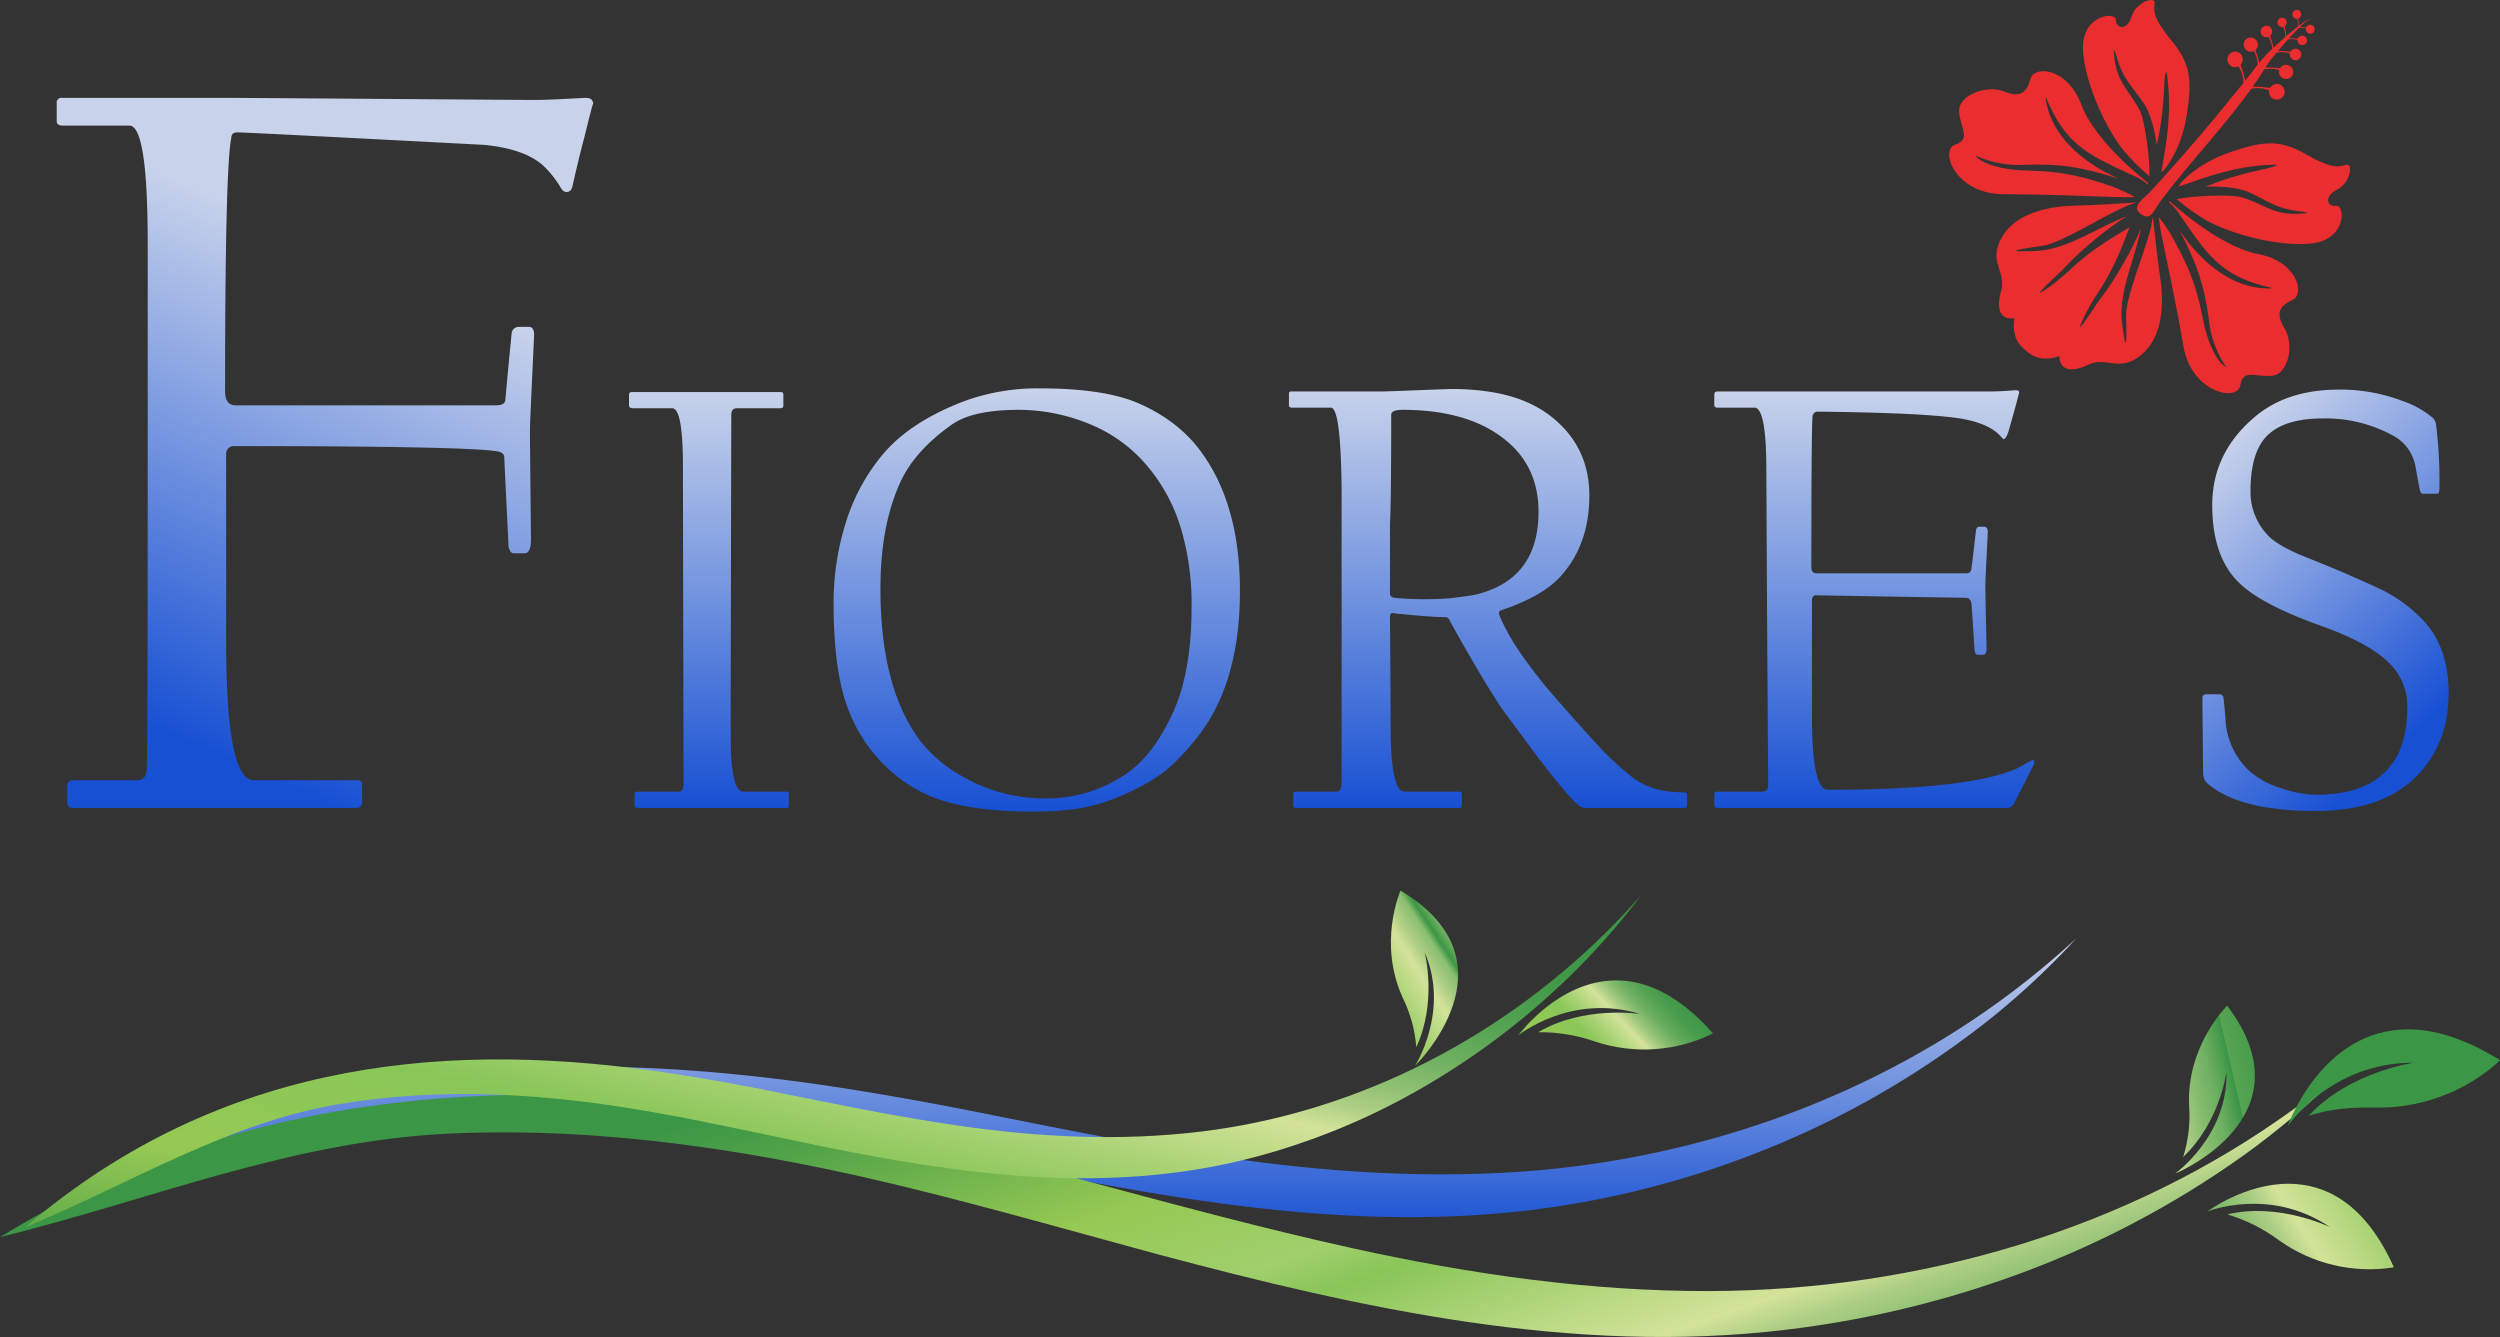 <svg xmlns="http://www.w3.org/2000/svg" xmlns:xlink="http://www.w3.org/1999/xlink" width="815.27" height="436" viewBox="0 0 815.27 436">
  <rect x="0" y="0" width="815.27" height="436" fill="#333333" stroke="none"/>
  <defs>
    <linearGradient id="linear-gradient" x1="2.899" y1="0.172" x2="-0.717" y2="1.336" gradientUnits="objectBoundingBox">
      <stop offset="0" stop-color="#3b9645"/>
      <stop offset="0.022" stop-color="#3b9645"/>
      <stop offset="0.099" stop-color="#52a348"/>
      <stop offset="0.26" stop-color="#8dc452"/>
      <stop offset="0.281" stop-color="#96c954"/>
      <stop offset="0.449" stop-color="#89c658"/>
      <stop offset="0.512" stop-color="#a0cf6c"/>
      <stop offset="0.624" stop-color="#d3e399"/>
      <stop offset="0.66" stop-color="#adcf84"/>
      <stop offset="0.702" stop-color="#8abe70"/>
      <stop offset="0.747" stop-color="#6daf60"/>
      <stop offset="0.794" stop-color="#57a454"/>
      <stop offset="0.845" stop-color="#479c4b"/>
      <stop offset="0.903" stop-color="#3d9746"/>
      <stop offset="0.983" stop-color="#3b9645"/>
      <stop offset="1" stop-color="#3b9645"/>
    </linearGradient>
    <linearGradient id="linear-gradient-2" x1="-0.183" y1="1" x2="1.087" y2="0.5" gradientUnits="objectBoundingBox">
      <stop offset="0" stop-color="#3b9645"/>
      <stop offset="0.099" stop-color="#52a348"/>
      <stop offset="0.26" stop-color="#8dc452"/>
      <stop offset="0.281" stop-color="#96c954"/>
      <stop offset="0.381" stop-color="#8ec756"/>
      <stop offset="0.449" stop-color="#89c658"/>
      <stop offset="0.512" stop-color="#a0cf6c"/>
      <stop offset="0.624" stop-color="#d3e399"/>
      <stop offset="0.66" stop-color="#adcf84"/>
      <stop offset="0.702" stop-color="#8abe70"/>
      <stop offset="0.747" stop-color="#6daf60"/>
      <stop offset="0.794" stop-color="#57a454"/>
      <stop offset="0.845" stop-color="#479c4b"/>
      <stop offset="0.903" stop-color="#3d9746"/>
      <stop offset="1" stop-color="#3b9645"/>
    </linearGradient>
    <linearGradient id="linear-gradient-3" x1="-2.058" y1="1.293" x2="1.126" y2="0.38" gradientUnits="objectBoundingBox">
      <stop offset="0" stop-color="#3b9645"/>
      <stop offset="0.022" stop-color="#3b9645"/>
      <stop offset="0.099" stop-color="#52a348"/>
      <stop offset="0.26" stop-color="#8dc452"/>
      <stop offset="0.281" stop-color="#96c954"/>
      <stop offset="0.449" stop-color="#89c658"/>
      <stop offset="0.512" stop-color="#a0cf6c"/>
      <stop offset="0.624" stop-color="#d3e399"/>
      <stop offset="0.66" stop-color="#adcf84"/>
      <stop offset="0.702" stop-color="#8abe70"/>
      <stop offset="0.747" stop-color="#6daf60"/>
      <stop offset="0.793" stop-color="#3b9645"/>
      <stop offset="0.794" stop-color="#57a454"/>
      <stop offset="0.845" stop-color="#479c4b"/>
      <stop offset="0.903" stop-color="#3d9746"/>
      <stop offset="1" stop-color="#3b9645"/>
    </linearGradient>
    <linearGradient id="linear-gradient-4" x1="-1.046" y1="1" x2="0.677" y2="-0.39" gradientUnits="objectBoundingBox">
      <stop offset="0" stop-color="#3b9645"/>
      <stop offset="0.099" stop-color="#52a348"/>
      <stop offset="0.102" stop-color="#3b9645"/>
      <stop offset="0.26" stop-color="#8dc452"/>
      <stop offset="0.281" stop-color="#96c954"/>
      <stop offset="0.385" stop-color="#8ec756"/>
      <stop offset="0.449" stop-color="#89c658"/>
      <stop offset="0.512" stop-color="#a0cf6c"/>
      <stop offset="0.624" stop-color="#d3e399"/>
      <stop offset="0.66" stop-color="#adcf84"/>
      <stop offset="0.702" stop-color="#8abe70"/>
      <stop offset="0.722" stop-color="#3b9645"/>
      <stop offset="0.747" stop-color="#6daf60"/>
      <stop offset="0.794" stop-color="#57a454"/>
      <stop offset="0.845" stop-color="#479c4b"/>
      <stop offset="0.903" stop-color="#3d9746"/>
      <stop offset="1" stop-color="#3b9645"/>
    </linearGradient>
    <linearGradient id="linear-gradient-5" y1="0.937" x2="1" y2="1.302" gradientUnits="objectBoundingBox">
      <stop offset="0" stop-color="#3b9645"/>
      <stop offset="0.022" stop-color="#3b9645"/>
      <stop offset="0.099" stop-color="#52a348"/>
      <stop offset="0.26" stop-color="#8dc452"/>
      <stop offset="0.281" stop-color="#96c954"/>
      <stop offset="0.4" stop-color="#a0cf6c"/>
      <stop offset="0.449" stop-color="#89c658"/>
      <stop offset="0.624" stop-color="#d3e399"/>
      <stop offset="0.66" stop-color="#adcf84"/>
      <stop offset="0.702" stop-color="#8abe70"/>
      <stop offset="0.747" stop-color="#6daf60"/>
      <stop offset="0.794" stop-color="#57a454"/>
      <stop offset="0.845" stop-color="#479c4b"/>
      <stop offset="0.903" stop-color="#3d9746"/>
      <stop offset="0.983" stop-color="#3b9645"/>
      <stop offset="1" stop-color="#3b9645"/>
    </linearGradient>
    <linearGradient id="linear-gradient-6" x1="-10.468" y1="1.689" x2="-10.436" y2="1.689" gradientUnits="objectBoundingBox">
      <stop offset="0" stop-color="#3b9645"/>
      <stop offset="0.022" stop-color="#3b9645"/>
      <stop offset="0.099" stop-color="#52a348"/>
      <stop offset="0.26" stop-color="#8dc452"/>
      <stop offset="0.281" stop-color="#96c954"/>
      <stop offset="0.326" stop-color="#92c855"/>
      <stop offset="0.391" stop-color="#8dc757"/>
      <stop offset="0.449" stop-color="#89c658"/>
      <stop offset="0.512" stop-color="#a0cf6c"/>
      <stop offset="0.624" stop-color="#d3e399"/>
      <stop offset="0.66" stop-color="#adcf84"/>
      <stop offset="0.702" stop-color="#8abe70"/>
      <stop offset="0.747" stop-color="#6daf60"/>
      <stop offset="0.794" stop-color="#57a454"/>
      <stop offset="0.845" stop-color="#479c4b"/>
      <stop offset="0.903" stop-color="#3d9746"/>
      <stop offset="0.983" stop-color="#3b9645"/>
      <stop offset="1" stop-color="#3b9645"/>
    </linearGradient>
    <clipPath id="clip-path">
      <rect id="Rectangle_68" data-name="Rectangle 68" width="815.27" height="435.999" fill="none"/>
    </clipPath>
    <linearGradient id="linear-gradient-7" x1="0.5" x2="0.5" y2="1" gradientUnits="objectBoundingBox">
      <stop offset="0" stop-color="#c8d3eb"/>
      <stop offset="1" stop-color="#1750d3"/>
    </linearGradient>
    <clipPath id="clip-path-2">
      <rect id="Rectangle_60" data-name="Rectangle 60" width="815.27" height="435.999" fill="#0f56f6"/>
    </clipPath>
    <linearGradient id="linear-gradient-8" x1="0.566" y1="0.223" x2="0.337" y2="0.937" xlink:href="#linear-gradient-7"/>
    <linearGradient id="linear-gradient-13" x1="0.215" y1="0.061" x2="0.68" y2="0.915" xlink:href="#linear-gradient-7"/>
    <clipPath id="clip-path-3">
      <path id="Path_1123" data-name="Path 1123" d="M320.8,67.062c-7.452.109-19,1.857-23.9,10.1-4.9,8.289,1.587,11.451-.377,17.83-1.257,4.142-1.23,9.63,4.372,8.8-.516,2.974-.355,6.943,2.878,9.821a4.832,4.832,0,0,0,.843.587,3.828,3.828,0,0,0,.741.743c3.378,2.68,7.291,2.217,10.187,1.2.139,5.668,5.538,4.74,9.364,2.821,2.537-1.266,4.754-.953,7.018-.641,3.1.43,6.281.857,10.5-2.749,7.35-6.2,7.1-17.878,5.968-25.291-.809-5.3-1.841-14.834-2.351-19.685a39.054,39.054,0,0,1-.982,4.89c-1.871,7.234-7.825,21.256-7.784,27.553.027,2.128.33,7.386-.1,8.88-.327-.623-.223-.359-.43-1.4a58.813,58.813,0,0,1-.866-6.118c-.821-9.98,4.458-20.19,6.259-30.027-2.189,6.018-8.9,17.5-12.683,22.318-2.346,2.983-4.883,7.652-7.225,10.082.673-2.789,4.126-8.7,5.838-11.224,4.842-7.188,7.623-14.129,10.346-21.417-6.686,3.96-13.063,7.823-19.374,13.818-2.185,2.105-7.42,6.493-10.073,7.664,2.026-2.714,6.184-6.006,8.725-8.8,4.1-4.572,14.3-13.117,19.892-16.282-9.4,3.424-18.562,10.36-28.547,11.224a53.057,53.057,0,0,1-6.224.177,2.556,2.556,0,0,1-1.428-.211c1.416-.641,6.659-1.241,8.773-1.566,6.17-1.032,18.971-9.262,25.835-12.315a35.313,35.313,0,0,1,4.624-1.805c-4.838.339-14.413.9-19.824,1.021m30.429-1.194a20.9,20.9,0,0,1,4.192,5.047c7.773,11.233,12.4,18.571,26.619,22.288a22.336,22.336,0,0,0,2.623.614c-.148.241-.1.246-.364.264-10.942.143-19.837-6.55-26.4-14.656-.918-1.144-1.978-2.637-3.112-4.228.18.357.4.759.614,1.2,5.04,9.928,7.352,16.512,8.88,27.662a33.407,33.407,0,0,0,5.758,15.775l-1.278-.921c-3.335-3.187-5.5-10.055-6.336-14.55-2.105-10.862-4.463-16.939-9.744-26.546a48.729,48.729,0,0,0-4.774-7.1c.2,1.591.514,3.831,1.143,6.82,1.691,8.314,4.369,20.417,7,35.533,2.671,15.077,17.55,18.044,18.494,12.64.657-3.967,2.812-3.631,6.081-3.294a24.057,24.057,0,0,0,4.1.152c5.558-.321,7.493-10.228,4.292-15.4-3.2-5.215-1.512-7.488,2.564-9.344,4.072-1.81,1.819-12.469-11.228-14.979-13.006-2.505-28.692-17.112-28.692-17.112Zm20.01-16.23C360.328,53.315,355.131,59.7,355.131,59.7a6.045,6.045,0,0,0-.741,1.169c10.485-3.626,18.492-6.666,30.484-7.143,1.2-.064.816-.1,1.61.1-1.223.825-5.588,1.635-7.107,1.966a103.993,103.993,0,0,0-16.1,5.049c4.9-.08,10.408.15,14.454,1.994,6.495,3.039,8.4,5.12,16.052,6.09a6.834,6.834,0,0,1,2.51.477,2.4,2.4,0,0,1-.868.177c-9.823.964-12.147-2.6-20.128-5.172-3.8-1.228-17.441-.43-21.481.534a65.228,65.228,0,0,0,7.989,5.89c7.4,4.863,24.314,9.8,35.949,8.566,11.59-1.237,10.987-12.772,8.052-12.265-2.976.461-4.112-3.04.3-5.288s5.367-8.8,2.924-8.082-4.631,1.38-13.133-3.494c-4.272-2.448-7.741-3.526-11.508-3.526-3.733,0-7.757,1.057-13.147,2.889M306.108,25.707c-1.146,4.322-3.069,6.363-8.737,4.081-5.672-2.244-15.086,1.309-14.509,6.845.614,5.583,3.865,8.762-1.359,10.6-5.176,1.8.25,16.011,15.6,16.086,15.3.07,27.674.648,36.194.93,3.055.1,5.311.084,6.888.011a51.349,51.349,0,0,0-7.764-3.574c-10.364-3.551-16.757-4.835-27.835-5.088-4.542-.1-11.69-1.028-15.4-3.822l-1.137-1.118a33.628,33.628,0,0,0,16.532,3.069c11.258-.371,18.132.787,28.774,4.063.457.125.868.289,1.323.414-1.794-.88-3.467-1.666-4.724-2.371-9.121-5.1-17.248-12.788-18.892-23.566-.064-.261-.068-.218.164-.409a25.073,25.073,0,0,0,1.1,2.476c6.049,13.422,14.049,16.759,26.428,22.527a20.958,20.958,0,0,1,5.667,3.265l.082-.461S327.441,46.679,322.751,34.23c-2.987-7.97-8.555-11.005-12.444-11.005-2.162,0-3.806.937-4.2,2.483M391.864,3.778a1.428,1.428,0,0,0,.161,2.012,1.477,1.477,0,0,0,1.075.35,5.632,5.632,0,0,1,.2,2.528.557.557,0,0,1-.18.111c-1.1.88-2.335,1.88-3.578,2.96a15.717,15.717,0,0,0-.573-3.155l-.041,0a1.114,1.114,0,0,0,.414-.346,1.518,1.518,0,1,0-.814.523,7.225,7.225,0,0,1,.691,3.294c-1.337,1.159-2.635,2.362-3.84,3.49a19.575,19.575,0,0,0-1.08-3.667c0-.043-.034-.089-.03-.13a1.023,1.023,0,0,1,.232-.234,1.886,1.886,0,0,0-2.889-2.426,1.847,1.847,0,0,0,.236,2.617,1.912,1.912,0,0,0,1.926.339,8.494,8.494,0,0,1,1.189,3.89,43.7,43.7,0,0,0-4.174,4.44l-.1.161a23.379,23.379,0,0,0-1.209-4.147l0-.043c.093-.075.189-.2.282-.273a2.342,2.342,0,0,0-.268-3.255,2.31,2.31,0,1,0-2.989,3.521,2.24,2.24,0,0,0,2.485.3,9.7,9.7,0,0,1,1.223,4.447c-1.348,1.8-2.689,3.508-4.072,5.213a42.292,42.292,0,0,0-1.366-4.8.869.869,0,0,1-.139-.352.576.576,0,0,0,.141-.157,2.6,2.6,0,0,0-.282-3.558,2.539,2.539,0,0,0-3.276,3.881,2.574,2.574,0,0,0,2.778.33,11.85,11.85,0,0,1,1.616,5.331c-9.75,12.2-20,24.268-30.668,35.792-1.83,1.964-6.088,4.44-2.99,6.922,3.5,2.733,4.492-1.264,6.229-3.619,9.5-12.772,20.674-24.209,29.934-37.131a10.469,10.469,0,0,1,5.824.512,2.564,2.564,0,1,0,.571-1.182.877.877,0,0,0-.289.4,3.293,3.293,0,0,0-.632-.1,33.015,33.015,0,0,0-4.99-.311c1.31-1.841,2.537-3.687,3.728-5.627a9.389,9.389,0,0,1,4.913.223,2.266,2.266,0,0,0,.727,2.357,2.31,2.31,0,1,0,2.99-3.521,2.268,2.268,0,0,0-3.255.266,1.639,1.639,0,0,0-.241.321l-.209-.018a20.5,20.5,0,0,0-4.579-.191c.052-.08.146-.2.2-.28a39.964,39.964,0,0,1,3.51-4.624,8.364,8.364,0,0,1,4.31.293,1.994,1.994,0,0,0,.655,1.757,1.886,1.886,0,1,0-.234-2.655,1.251,1.251,0,0,0-.2.321c-.127-.009-.211-.018-.339-.027a18.622,18.622,0,0,0-3.767-.2c1.043-1.225,2.182-2.571,3.31-3.792a6.466,6.466,0,0,1,3.089.186,1.5,1.5,0,0,0,.564,1.325,1.6,1.6,0,0,0,2.185-.189,1.564,1.564,0,0,0-2.371-2.039,1.451,1.451,0,0,0-.3.487,15.75,15.75,0,0,0-2.835-.166c1.034-1.144,2.064-2.2,2.955-3.142a.647.647,0,0,0,.184-.155,5.144,5.144,0,0,1,2.376.041,1.453,1.453,0,0,0,.471,1.444A1.445,1.445,0,0,0,398.3,8.427a1.48,1.48,0,0,0-2.055.159,2.309,2.309,0,0,1-.2.323,17.784,17.784,0,0,0-2.117-.1,16.469,16.469,0,0,1,2.976-2.417c.359-.223.721-.448.989-.593l-1.023.5a18.362,18.362,0,0,0-3.251,2.139,15.172,15.172,0,0,0-.218-2.36,1.873,1.873,0,0,0,.677-.45,1.471,1.471,0,0,0-.159-2.055,1.445,1.445,0,0,0-2.057.2M345.371,0c-1.846.052-5.222,2.028-6.254,5.347-1.48,4.72-5.129,4.142-5.122,1.166s-11.467-1.646-10.751,10.026c.764,11.635,8.466,27.537,14.493,33.98a73.388,73.388,0,0,0,7.132,6.922l.043-.039c.236-4.1-1.289-17.721-3.1-21.283-3.9-7.445-7.789-9.148-8.5-18.951a2.065,2.065,0,0,1,0-.891,6.434,6.434,0,0,1,.939,2.378c2.2,7.382,4.617,8.912,8.689,14.841,2.487,3.621,3.667,9.084,4.388,13.911A103.822,103.822,0,0,0,349.6,30.681c.093-1.566.148-6.027.775-7.375a4.073,4.073,0,0,1,.332,1.56c1.544,11.919-.05,20.369-1.905,31.3a4.16,4.16,0,0,0,1.019-.93s5.477-6.2,7.243-17.566c1.762-11.326,1.425-16.673-4.8-24.236C346,5.868,346.329,3.6,346.594,1.071c.086-.7-.361-1.048-1.078-1.071Z" transform="translate(-279.598)" fill="none"/>
    </clipPath>
    <radialGradient id="radial-gradient" cx="0.508" cy="0.489" r="0.494" gradientTransform="matrix(0.97, 0, 0, -1, -0.139, 6.65)" gradientUnits="objectBoundingBox">
      <stop offset="0" stop-color="#fff"/>
      <stop offset="0.055" stop-color="#fce7e7"/>
      <stop offset="0.182" stop-color="#f7b6b6"/>
      <stop offset="0.313" stop-color="#f38c8c"/>
      <stop offset="0.444" stop-color="#f0696a"/>
      <stop offset="0.577" stop-color="#ed4f4f"/>
      <stop offset="0.713" stop-color="#eb3c3c"/>
      <stop offset="0.852" stop-color="#ea3031"/>
      <stop offset="1" stop-color="#ea2d2e"/>
    </radialGradient>
    <clipPath id="clip-path-4">
      <path id="Path_1124" data-name="Path 1124" d="M316.633,178.856s20.322-8.236,39.991,5.088c0,0-16.757-8.166-33.459-4.147a54.094,54.094,0,0,1,16.759,8.391,50.818,50.818,0,0,0,37.556,8.871c-9.591-21.347-22.761-27.253-34.394-27.253-14.4,0-26.453,9.05-26.453,9.05" transform="translate(-316.633 -169.806)" fill="url(#linear-gradient)"/>
    </clipPath>
    <clipPath id="clip-path-5">
      <path id="Path_1125" data-name="Path 1125" d="M217.8,158.564s16.968-13.883,39.7-6.986c0,0-18.421-2.833-33.184,5.954a54.075,54.075,0,0,1,18.494,3.049,50.8,50.8,0,0,0,38.5-2.655c-11.426-12.949-22.224-17.289-31.564-17.291-18.985,0-31.943,17.93-31.943,17.93" transform="translate(-217.796 -140.634)" fill="url(#linear-gradient-2)"/>
    </clipPath>
    <clipPath id="clip-path-6">
      <path id="Path_1126" data-name="Path 1126" d="M316.592,177.091a44.546,44.546,0,0,1-1.937,16.489c11.992-11.292,14.109-27.683,14.109-27.683.552,20.795-16.755,33.139-16.755,33.139S356.615,180.767,329,144.263c0,0-13.381,12.988-12.41,32.828" transform="translate(-312.009 -144.263)" fill="url(#linear-gradient-3)"/>
    </clipPath>
    <clipPath id="clip-path-7">
      <path id="Path_1127" data-name="Path 1127" d="M203.433,162.83a44.519,44.519,0,0,1,4.376,16.016c6.893-14.959,2.723-30.952,2.723-30.952,8.293,19.076-3.135,37-3.135,37s34.526-33.635-4.74-57.15c0,0-7.55,17.053.775,35.085" transform="translate(-199.521 -127.745)" fill="url(#linear-gradient-4)"/>
    </clipPath>
    <clipPath id="clip-path-8">
      <path id="Path_1128" data-name="Path 1128" d="M748.2,166.317c-54.243,39.5-122.257,59.308-190.686,59.5-39.238.109-78.215-5.547-116.244-13.924-29.263-6.447-58.126-14.279-87.009-22q-24.187-6.469-48.4-11.969C203.733,154.83,97.528,150.654,5.061,205.171q-2.544,1.5-5.061,3.051C49.937,195.9,95.516,176.609,147.835,174.4c50.142-2.11,100.149,5.87,148.358,17.689,27.294,6.691,54.263,14.4,81.353,21.733,66.421,17.721,135.423,33.009,205.1,24.58a334.988,334.988,0,0,0,71.018-16.475,310.861,310.861,0,0,0,78.572-40.771,261.577,261.577,0,0,0,29.461-24.8q1.548-1.528,3.044-3.055-7.789,6.626-16.539,13.015" transform="translate(0 -153.302)" fill="url(#linear-gradient-5)"/>
    </clipPath>
    <clipPath id="clip-path-9">
      <path id="Path_1129" data-name="Path 1129" d="M519.158,140.55c-37.6,37.129-84.57,59.108-131.7,64.889-27.028,3.315-53.836,1.839-79.98-1.964-20.113-2.926-39.945-7.029-59.79-11.042q-16.621-3.362-33.264-5.924C144.226,175.8,71.1,181.08,7.08,233.774q-1.763,1.453-3.5,2.939c34.471-14.3,65.98-34,102.029-40.125,34.546-5.868,68.94-3.376,102.072,2.437,18.758,3.29,37.286,7.448,55.9,11.292,45.64,9.2,93.067,16.171,141.111,3.471A222.924,222.924,0,0,0,453.7,194.322a243.4,243.4,0,0,0,54.365-40.182A233.54,233.54,0,0,0,528.513,131.2q1.074-1.391,2.117-2.778-5.4,6.121-11.471,12.124" transform="translate(-3.577 -128.426)" fill="none"/>
    </clipPath>
    <linearGradient id="linear-gradient-19" x1="-0.015" y1="1.33" x2="1.175" y2="0.192" xlink:href="#linear-gradient"/>
    <clipPath id="clip-path-10">
      <path id="Path_1131" data-name="Path 1131" d="M328.18,179.119s14.015-20.706,41.107-20.576c0,0-21.056,2.91-34.326,17.323,4.513-1.519,11.426-2.942,21.206-2.7,25.894.648,41.207-15.448,41.207-15.448-11.64-7.263-21.586-10.06-30-10.062-28.213,0-39.2,31.461-39.2,31.461" transform="translate(-328.18 -147.658)" fill="url(#linear-gradient-6)"/>
    </clipPath>
  </defs>
  <g id="Group_307" data-name="Group 307" transform="translate(-579.81 -192.545)">
    <g id="Group_299" data-name="Group 299" transform="translate(579.81 192.545)" clip-path="url(#clip-path)">
      <path id="Path_1130" data-name="Path 1130" d="M4.339,228.77c43.526-13.822,83.208-33.5,128.871-38.579,43.758-4.87,87.457-.871,129.61,6.606,23.864,4.235,47.448,9.378,71.136,14.19,58.082,11.562,118.4,20.835,179.181,9.246A304.974,304.974,0,0,0,575.042,201.5a293.332,293.332,0,0,0,68.367-40.521,251.714,251.714,0,0,0,25.582-23.545q1.34-1.436,2.639-2.867-6.762,6.285-14.368,12.419c-47.134,37.938-106.4,59.424-166.134,63.7-34.255,2.455-68.31-.168-101.556-5.236-25.58-3.9-50.819-9.039-76.074-14.081q-21.153-4.222-42.319-7.6C181.9,169.642,89.161,172.363,8.74,225.787q-2.217,1.47-4.4,2.983" transform="translate(5.525 171.353)" fill="url(#linear-gradient-7)"/>
    </g>
    <g id="Group_306" data-name="Group 306">
      <g id="Group_304" data-name="Group 304">
        <g id="Group_284" data-name="Group 284" transform="translate(579.81 192.545)">
          <g id="Group_283" data-name="Group 283" clip-path="url(#clip-path-2)">
            <path id="Path_1117" data-name="Path 1117" d="M183.082,16.084q0-1.016-2.728,10.232-1.712,6.312-3.922,16.025c-.23,1.6-.912,2.389-2.048,2.389-.8,0-1.475-.568-2.046-1.705a34.851,34.851,0,0,0-5.286-6.65q-5.971-5.627-19.267-6.988-2.9-.174-40.75-2.132t-39.9-1.962c-1.366,0-2.044.568-2.044,1.705q-2.049,9.381-2.051,82.7,0,4.6,3.412,4.6h84.91q2.9,0,3.071-1.705.853-9.722,2.046-21.656a2.338,2.338,0,0,1,2.56-2.217h3.067q1.705,0,1.705,2.56,0,.508-.684,15t-.677,16.709q0,2.39.168,18.157t.171,16.8q0,4.6-2.044,4.6h-3.583c-.8,0-1.366-.737-1.705-2.217q0-.846-.684-14.577t-.682-14.409q0-1.7-2.385-2.046Q141.133,127.6,66.113,127.6a2.482,2.482,0,0,0-2.728,2.389V191.54q0,45.009,9.034,45.011h33.762c1.023,0,1.535.459,1.535,1.366v5.627c0,1.362-.627,2.046-1.873,2.046H13.425q-1.876,0-1.876-1.707V238.94q0-2.387,1.876-2.389H34.4c1.819,0,2.842-1.048,3.069-3.155s.341-39.582.341-112.448V61.61q0-38.534-5.968-38.534H10.188q-2.049,0-2.051-1.366V15.745A1.507,1.507,0,0,1,9.842,14.04H65.431q2.558,0,49.194.339t49.189.343q3.41,0,10.06-.343t6.82-.339q2.387,0,2.389,2.044" transform="translate(10.361 17.878)" fill="url(#linear-gradient-8)"/>
            <path id="Path_1118" data-name="Path 1118" d="M142.359,191.052c0,.534-.2.8-.6.8H93.327c-.6,0-.966-.1-1.1-.3a1.215,1.215,0,0,1-.2-.7v-3.1c0-.6.1-.946.3-1.048a1.556,1.556,0,0,1,.7-.148h13.581q1.4,0,1.4-2.9l-.2-103.259q0-18.871-3.5-18.874H91.629c-.934,0-1.4-.332-1.4-1V57.039q0-.8,1-.8h48.434q.9,0,.9.8v3.692q0,.8-1.1.8H125.384c-1.2,0-1.8.7-1.8,2.1q-.2,90.677-.2,93.672,0,14.783.1,16.878.7,12.382,3.994,12.383h14.081a.707.707,0,0,1,.8.8Z" transform="translate(114.898 71.613)" fill="url(#linear-gradient-7)"/>
            <path id="Path_1119" data-name="Path 1119" d="M252.092,121.719q0,31.56-15.179,49.334a68.789,68.789,0,0,1-8.789,9.087q-7.291,5.794-18.974,10.087-9.388,3.5-24.366,3.494-23.87,0-35.949-6.09a47.376,47.376,0,0,1-14.781-11.287,51.018,51.018,0,0,1-10.585-18.473q-3.894-12.082-3.894-31.857a86.914,86.914,0,0,1,3.694-25.564,63.991,63.991,0,0,1,13.083-24.066q8.685-9.787,24.964-16.18a69.616,69.616,0,0,1,25.564-4.492q21.367,0,32.657,5.092,12.679,5.691,19.872,15.579,12.682,17.279,12.683,45.336m-15.777,5.395a86.453,86.453,0,0,0-3.3-25.169,56.687,56.687,0,0,0-11.783-21.668,48.052,48.052,0,0,0-17.578-12.683A61.082,61.082,0,0,0,180.09,62.7q-15.277,0-22.07,4.895-12.385,8.791-16.978,19.374-6.193,13.981-6.19,34.153,0,29.763,11.085,46.836,6.687,10.387,20.072,16.575a53.378,53.378,0,0,0,22.87,4.895,45.793,45.793,0,0,0,25.766-7.789q9.183-5.995,15.775-20.572,5.893-13.282,5.895-33.953" transform="translate(152.264 70.942)" fill="url(#linear-gradient-7)"/>
            <path id="Path_1120" data-name="Path 1120" d="M314.717,191.216q0,1.2-.8,1.2H281.462a4.074,4.074,0,0,1-2.5-1.2q-3.792-3.3-13.979-16.777-5.391-7.291-10.785-14.581-5.991-8.986-16.58-27.96c-.464-1.134-1-1.7-1.6-1.7q-4.7,0-16.577-1.2-1.6-.5-1.6,1,0,1.9.1,12.631t.1,22.62q0,21.869,4.492,21.87h17.778a.884.884,0,0,1,1,1v3.3q0,1-.8,1H187.59c-.6,0-.966-.1-1.1-.3a1.23,1.23,0,0,1-.2-.7v-3.1q0-.9.3-1.048a1.826,1.826,0,0,1,.8-.15h13.081q1.6,0,1.6-3.094V89.355q-.2-27.461-3.494-27.465H185.892c-.666,0-1-.264-1-.8V57.4a.706.706,0,0,1,.8-.8h29.859q1.4,0,11.433-.4t11.237-.4a79.508,79.508,0,0,1,12.681,1q13.783,2.2,22.17,10.287,9.787,9.289,9.785,23.468,0,16.177-9.585,26.562Q267.378,123.509,254,128a.971.971,0,0,0-.6,1.2q4.392,11.485,20.272,29.458,8.29,9.388,12.085,13.481a96.7,96.7,0,0,0,11.385,10.487q6.387,4.7,15.977,4.695c1.064,0,1.6.266,1.6.8Zm-48.434-95.37q0-13.282-8.787-21.67-12.283-11.584-35.553-11.585-3.4,0-3.694,1.4,0,28.662-.4,35.751v22.768q0,1.1,1.4,1.4a110.7,110.7,0,0,0,12.681.4,65.566,65.566,0,0,0,9.637-.8,47.837,47.837,0,0,0,4.845-.8q19.87-5.19,19.872-26.862" transform="translate(235.439 71.054)" fill="url(#linear-gradient-7)"/>
            <path id="Path_1121" data-name="Path 1121" d="M350.164,177.908q-2.8,5.691-6.688,13.081a2.431,2.431,0,0,1-2.1,1.2h-94.47c-.668,0-1-.4-1-1.2v-3.1c0-.664.264-1,.8-1h14.779q2,0,2-2.1,0-.9-.2-30.709t-.2-30.756q0-.951-.1-20.574t-.1-20.82q0-20.273-3.894-20.274H246.907a.881.881,0,0,1-1-1V57.374q0-1,1.2-1h89.378q1.8,0,4.845-.2c2.028-.132,3.012-.2,2.944-.2q1.3,0,1,1-1.4,5.494-3.494,12.681c-.534,1.535-1.066,2.3-1.6,2.3l-1.4-1.5q-3.7-3.594-11.685-5.095-11.185-1.995-47.434-2.4a1.648,1.648,0,0,0-1.648,1.2q-.45,1.194-.45,49.532,0,1.995,1.7,1.994H328.1a1.549,1.549,0,0,0,1.646-1.5q.249-1.5.8-6.39t.648-5.395q0-1.9,1.2-1.9h1.5q1.2,0,1.2,1.7,0,.4-.4,8.339t-.4,9.434q0,1.5.2,10.487t.2,9.587c0,1.466-.366,2.2-1.1,2.2h-1.6c-.666,0-1.066-.464-1.2-1.4q-.4-6.39-1-15.179-.3-2-1.9-2-.9,0-24.614-.4t-24.218-.4q-1.3,0-1.3,1.8v37.649q0,23.966,5.195,23.966,46.731,0,62.113-7.188,3.693-2.1,4.494-2.5c.666,0,.864.434.6,1.3" transform="translate(313.134 71.278)" fill="url(#linear-gradient-7)"/>
            <path id="Path_1122" data-name="Path 1122" d="M396.22,154.852q0,16.58-10.587,27.262Q374.349,193.3,352.878,193.3q-25.163,0-35.549-9.187-1.2-1.1-1.2-4.1,0-.7-.1-11.683t-.1-11.783c0-.864.466-1.3,1.4-1.3h4.092a1.319,1.319,0,0,1,1.4,1.3q.2,1.3.6,6.293a24.755,24.755,0,0,0,7.989,17.573,27.969,27.969,0,0,0,9.987,5.395,36.818,36.818,0,0,0,11.685,2.2q19.969,0,26.662-13.281,2.994-6.193,3-15.377a19.563,19.563,0,0,0-5.693-14.081q-6.394-6.592-22.268-12.285-17.978-6.39-25.566-12.883-10.087-8.484-10.087-26.564,0-16.972,13.781-28.658,10.486-8.989,27.562-8.989a56.99,56.99,0,0,1,20.972,3.8,30.22,30.22,0,0,1,9.087,4.992,3.72,3.72,0,0,1,1.6,2.7,149.483,149.483,0,0,1,1.1,20.372c0,1.4-.2,2.1-.6,2.1h-4.792c-.468,0-.8-.4-1-1.2q-.6-2.9-1.4-7.586a14.3,14.3,0,0,0-6.991-9.989,45.9,45.9,0,0,0-23.268-5.79q-11.887,0-17.575,5.092-5.995,5.3-5.993,18.674a20.43,20.43,0,0,0,5.593,14.281q2.7,2.994,10.485,6.39,6.493,2.6,12.983,5.292,12.88,5.6,15.179,6.891a47.424,47.424,0,0,1,12.683,9.887q7.69,8.689,7.689,23.068" transform="translate(402.296 71.165)" fill="url(#linear-gradient-13)"/>
          </g>
        </g>
        <g id="Group_286" data-name="Group 286" transform="translate(1215.44 192.545)">
          <g id="Group_285" data-name="Group 285" clip-path="url(#clip-path-3)">
            <rect id="Rectangle_61" data-name="Rectangle 61" width="135.145" height="131.119" transform="translate(-3.271)" fill="url(#radial-gradient)"/>
          </g>
        </g>
      </g>
      <g id="Group_305" data-name="Group 305">
        <g id="Group_288" data-name="Group 288" transform="translate(1299.635 578.578)">
          <g id="Group_287" data-name="Group 287" clip-path="url(#clip-path-4)">
            <rect id="Rectangle_62" data-name="Rectangle 62" width="60.847" height="31.5" transform="translate(0 -0.002)" fill="url(#linear-gradient)"/>
          </g>
        </g>
        <g id="Group_290" data-name="Group 290" transform="translate(1074.941 512.259)">
          <g id="Group_289" data-name="Group 289" clip-path="url(#clip-path-5)">
            <rect id="Rectangle_63" data-name="Rectangle 63" width="63.507" height="26.983" transform="translate(0 -0.002)" fill="url(#linear-gradient-2)"/>
          </g>
        </g>
        <g id="Group_292" data-name="Group 292" transform="translate(1289.123 520.509)">
          <g id="Group_291" data-name="Group 291" clip-path="url(#clip-path-6)">
            <rect id="Rectangle_64" data-name="Rectangle 64" width="44.606" height="54.772" fill="url(#linear-gradient-3)"/>
          </g>
        </g>
        <g id="Group_294" data-name="Group 294" transform="translate(1033.396 482.958)">
          <g id="Group_293" data-name="Group 293" clip-path="url(#clip-path-7)">
            <rect id="Rectangle_65" data-name="Rectangle 65" width="46.816" height="57.15" transform="translate(-4.413)" fill="url(#linear-gradient-4)"/>
          </g>
        </g>
        <g id="Group_296" data-name="Group 296" transform="translate(579.81 541.058)">
          <g id="Group_295" data-name="Group 295" clip-path="url(#clip-path-8)">
            <rect id="Rectangle_66" data-name="Rectangle 66" width="764.74" height="96.182" transform="translate(0 -2.648)" fill="url(#linear-gradient-5)"/>
          </g>
        </g>
        <g id="Group_298" data-name="Group 298" transform="translate(587.941 484.506)">
          <g id="Group_297" data-name="Group 297" clip-path="url(#clip-path-9)">
            <rect id="Rectangle_67" data-name="Rectangle 67" width="527.052" height="108.288" transform="translate(0 0)" fill="url(#linear-gradient-19)"/>
          </g>
        </g>
        <g id="Group_302" data-name="Group 302" transform="translate(1325.885 528.227)">
          <g id="Group_301" data-name="Group 301" clip-path="url(#clip-path-10)">
            <rect id="Rectangle_69" data-name="Rectangle 69" width="71.176" height="71.176" transform="translate(-15.732 15.729) rotate(-45)" fill="url(#linear-gradient-6)"/>
          </g>
        </g>
      </g>
    </g>
  </g>
</svg>
